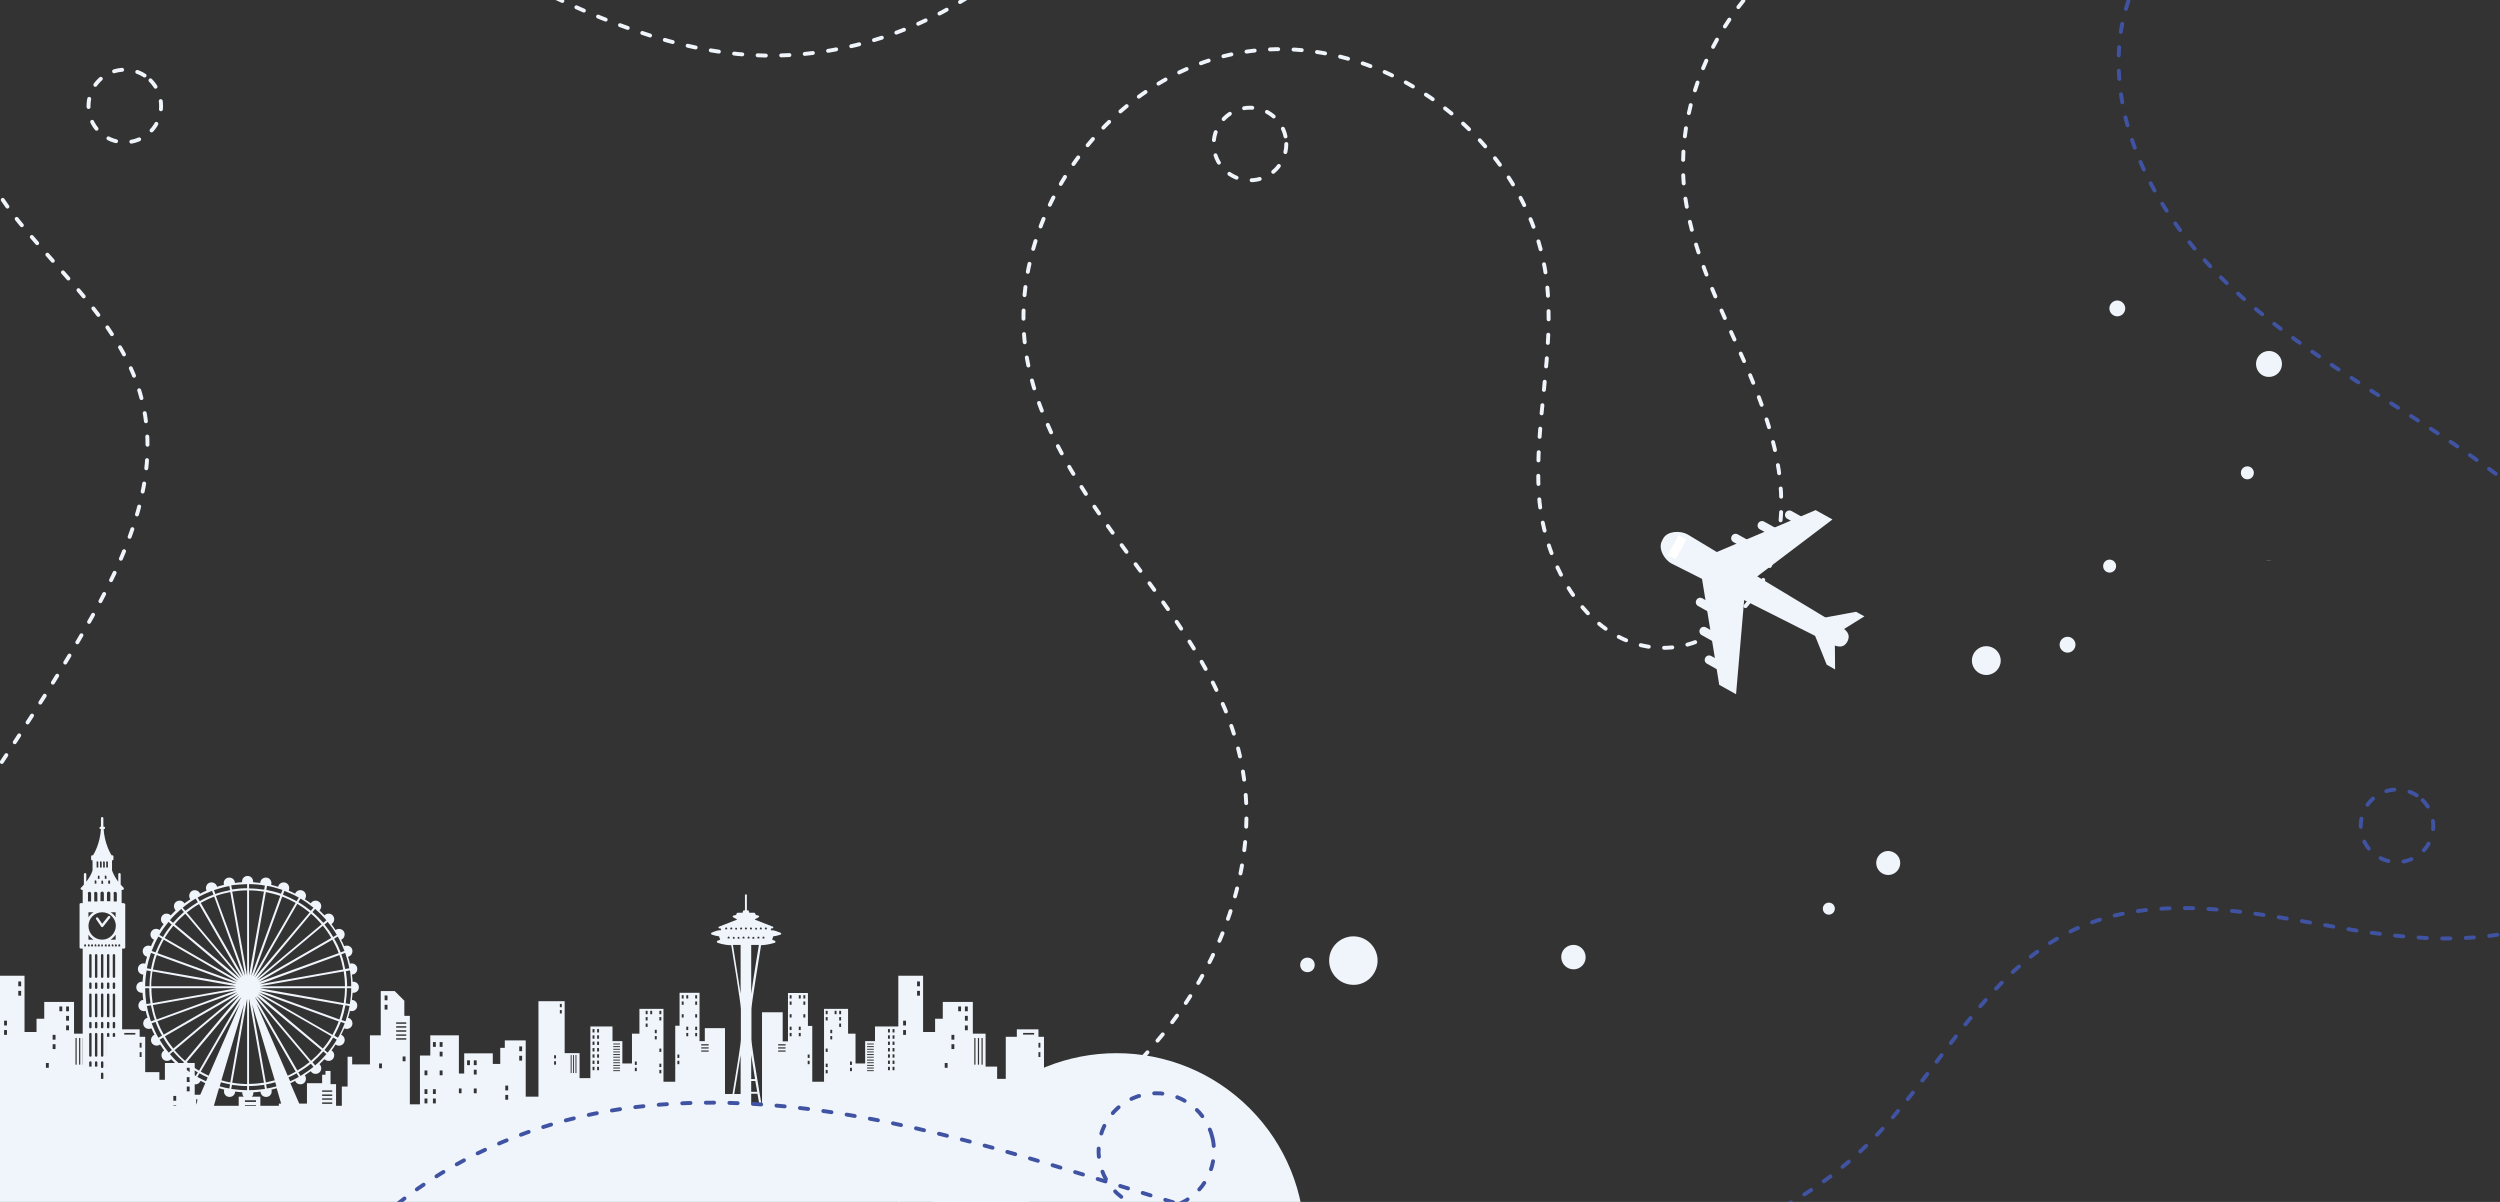 <?xml version="1.0" encoding="UTF-8"?> <svg xmlns="http://www.w3.org/2000/svg" xmlns:xlink="http://www.w3.org/1999/xlink" version="1.1" x="0px" y="0px" viewBox="0 0 1040 500" style="enable-background:new 0 0 1040 500;" xml:space="preserve"><rect x="0" y="0" width="1040" height="500" fill="#333333" stroke="none"/> <style type="text/css"> .st0{clip-path:url(#SVGID_2_);} .st1{fill:none;stroke:#F0F5FB;stroke-width:1.631;stroke-linecap:round;stroke-miterlimit:10;stroke-dasharray:3.412,6.397;} .st2{fill:#F0F5FB;} .st3{fill:#FFFFFF;} .st4{fill:none;stroke:#4053A2;stroke-width:1.631;stroke-linecap:round;stroke-miterlimit:10;stroke-dasharray:3.412,6.397;} </style> <g id="BACKGROUND"> </g> <g id="OBJECTS_2"> <g> <defs> <rect id="SVGID_1_" width="1040" height="500"></rect> </defs> <clipPath id="SVGID_2_"> <use xlink:href="#SVGID_1_" style="overflow:visible;"></use> </clipPath> <g class="st0"> <path class="st1" d="M781.8-36.5c-51.1,12.3-88.2,66.9-80.7,118.9c3.5,24.3,15.2,46.6,25,69.1c9.8,22.6,18,47.1,13.8,71.4 c-4.2,24.2-24.4,47.2-49,46.6c-29.8-0.8-48.7-33.9-50.7-63.6s6.7-59.6,3.2-89.1c-6.9-58.5-68.2-104.6-126.3-95.1 c-58.1,9.5-101.4,72.8-89.3,130.4c13,61.7,76.3,103.4,88.6,165.2c7.1,35.3-4.2,72.6-24.7,102.3c-20.5,29.6-49.5,52.4-80.1,71.4 C306,556.5,175.7,581.2,53.5,558.8C8.3,550.5-41,531.4-58.6,488.9c-15.4-37.2,0.4-76.8,19.5-109.2C-17,342,9,306.4,31.3,268.7 C49.8,237.4,68,201.5,59,166.2C51.6,137,27.2,115.8,8,92.4C-45.4,27.3,0.5-56.5,82.9-55.1c39.9,0.7,77.2,18.5,112.8,36.6 c35.5,18.1,71.9,37.2,111.6,41C365.6,28.1,425.7-3.7,454-55"></path> <g> <g> <g> <path class="st2" d="M938.5,151.4c0-3,2.4-5.4,5.4-5.4c3,0,5.4,2.4,5.4,5.4c0,3-2.4,5.4-5.4,5.4 C940.9,156.9,938.5,154.4,938.5,151.4z"></path> <path class="st2" d="M934.9,199.4c-1.5,0-2.7-1.2-2.7-2.7s1.2-2.7,2.7-2.7c1.5,0,2.7,1.2,2.7,2.7S936.4,199.4,934.9,199.4z"></path> <path class="st2" d="M860.1,271.5c-1.8,0-3.3-1.5-3.3-3.3c0-1.8,1.5-3.3,3.3-3.3s3.3,1.5,3.3,3.3 C863.4,270,861.9,271.5,860.1,271.5z"></path> <path class="st2" d="M877.6,238.2c-1.5,0-2.7-1.2-2.7-2.7c0-1.5,1.2-2.7,2.7-2.7c1.5,0,2.7,1.2,2.7,2.7 C880.3,237,879.1,238.2,877.6,238.2z"></path> <path class="st2" d="M826.3,280.8c-3.3,0-6-2.7-6-6c0-3.3,2.7-6,6-6c3.3,0,6,2.7,6,6C832.3,278.1,829.6,280.8,826.3,280.8z"></path> <path class="st2" d="M790.5,359c0,2.7-2.2,5-5,5c-2.7,0-5-2.2-5-5c0-2.7,2.2-5,5-5C788.3,354.1,790.5,356.3,790.5,359z"></path> <path class="st2" d="M760.8,380.5c-1.4,0-2.5-1.1-2.5-2.5c0-1.4,1.1-2.5,2.5-2.5s2.5,1.1,2.5,2.5 C763.3,379.4,762.1,380.5,760.8,380.5z"></path> <path class="st2" d="M653.9,403.2c-2.8-0.4-4.7-2.9-4.4-5.7s2.9-4.7,5.7-4.4c2.8,0.4,4.7,2.9,4.4,5.7S656.7,403.6,653.9,403.2 z"></path> <path class="st2" d="M561.7,409.6c-5.5-0.7-9.4-5.8-8.7-11.3c0.7-5.5,5.8-9.4,11.3-8.7c5.5,0.7,9.4,5.8,8.7,11.3 C572.2,406.5,567.2,410.4,561.7,409.6z"></path> <path class="st2" d="M543.5,404.4c-1.7-0.2-2.8-1.7-2.6-3.4c0.2-1.7,1.7-2.8,3.4-2.6c1.7,0.2,2.8,1.7,2.6,3.4 C546.7,403.5,545.2,404.6,543.5,404.4z"></path> <path class="st2" d="M942.3,232.9c1,0.1,1.9,0.2,2.9,0.4C944.2,233.2,943.2,233.1,942.3,232.9z"></path> <path class="st2" d="M877.5,128.3c0,1.8,1.5,3.3,3.3,3.3c1.8,0,3.3-1.5,3.3-3.3c0-1.8-1.5-3.3-3.3-3.3 C879,125,877.5,126.5,877.5,128.3z"></path> </g> <g> <g> <path class="st2" d="M719.6,277.2c0.9,0.5,1.2,1.6,0.7,2.5l0,0c-0.5,0.9-1.6,1.2-2.5,0.7l-7.7-4.3c-0.9-0.5-1.2-1.6-0.7-2.5 l0,0c0.5-0.9,1.6-1.2,2.5-0.7L719.6,277.2z"></path> <path class="st2" d="M717.4,265.3c0.9,0.5,1.2,1.6,0.7,2.5l0,0c-0.5,0.9-1.6,1.2-2.5,0.7l-7.7-4.3c-0.9-0.5-1.2-1.6-0.7-2.5 l0,0c0.5-0.9,1.6-1.2,2.5-0.7L717.4,265.3z"></path> <path class="st2" d="M715.9,253.2c0.9,0.5,1.2,1.6,0.7,2.5l0,0c-0.5,0.9-1.6,1.2-2.5,0.7l-7.7-4.3c-0.9-0.5-1.2-1.6-0.7-2.5 l0,0c0.5-0.9,1.6-1.2,2.5-0.7L715.9,253.2z"></path> <path class="st2" d="M751.2,220.1c0.9,0.5,2,0.2,2.5-0.7l0,0c0.5-0.9,0.2-2-0.7-2.5l-7.7-4.3c-0.9-0.5-2-0.2-2.5,0.7l0,0 c-0.5,0.9-0.2,2,0.7,2.5L751.2,220.1z"></path> <path class="st2" d="M739.9,224.5c0.9,0.5,2,0.2,2.5-0.7l0,0c0.5-0.9,0.2-2-0.7-2.5l-7.8-4.3c-0.9-0.5-2-0.2-2.5,0.7l0,0 c-0.5,0.9-0.2,2,0.7,2.5L739.9,224.5z"></path> <path class="st2" d="M728.8,229.8c0.9,0.5,2,0.2,2.5-0.7l0,0c0.5-0.9,0.2-2-0.7-2.5l-7.7-4.3c-0.9-0.5-2-0.2-2.5,0.7l0,0 c-0.5,0.9-0.2,2,0.7,2.5L728.8,229.8z"></path> <polygon class="st2" points="762.3,216.1 729.8,240.7 711.7,230.7 755.3,212.2 "></polygon> <polygon class="st2" points="722.2,288.8 725.7,248.1 707.6,238.1 715.2,284.9 "></polygon> <path class="st2" d="M764.9,260.2c3.1,1.7,5.2,3.6,3.6,6.7l0,0c-1.7,3.1-4.5,2.2-7.5,0.6l-65.7-33.1 c-3.1-1.7-5.6-6.3-3.9-9.4l0.5-1c1.7-3.1,7-3.4,10.1-1.7L764.9,260.2z"></path> <polygon class="st2" points="763.4,278.5 763.3,267.3 754.2,262.3 759.9,276.5 "></polygon> <polygon class="st2" points="775.6,256.4 766.1,262.3 757,257.3 772.1,254.5 "></polygon> </g> <rect x="692.7" y="225.8" transform="matrix(0.483 -0.876 0.876 0.483 161.406 728.625)" class="st3" width="9.4" height="3.7"></rect> </g> </g> <ellipse transform="matrix(0.707 -0.707 0.707 0.707 -229.084 479.787)" class="st2" cx="464.6" cy="516.4" rx="78.3" ry="78.3"></ellipse> </g> <g> <path class="st2" d="M57.6,418.7c0.2,1.3,1.4,2.1,2.7,1.9c0.1,0,0.2-0.1,0.3-0.1c0.2,1,0.5,2,0.8,2.9c-0.1,0-0.2,0-0.3,0.1 c-1.2,0.4-1.8,1.8-1.4,3s1.8,1.8,3,1.4c0.1,0,0.2-0.1,0.3-0.1c0.4,0.9,0.8,1.8,1.3,2.7c-0.1,0-0.2,0.1-0.3,0.1 c-1.1,0.6-1.5,2.1-0.9,3.2c0.6,1.1,2.1,1.5,3.2,0.9c0.1-0.1,0.2-0.1,0.3-0.2c0.6,0.8,1.1,1.7,1.7,2.5c-0.1,0.1-0.2,0.1-0.3,0.2 c-1,0.8-1.1,2.3-0.3,3.3c0.8,1,2.3,1.1,3.3,0.3c0.1-0.1,0.2-0.2,0.2-0.2c0.7,0.7,1.4,1.4,2.1,2.1c-0.1,0.1-0.2,0.2-0.2,0.2 c-0.8,1-0.7,2.5,0.3,3.3c1,0.8,2.5,0.7,3.3-0.3c0.1-0.1,0.1-0.2,0.2-0.3c0.8,0.6,1.6,1.2,2.5,1.7c-0.1,0.1-0.1,0.2-0.2,0.3 c-0.6,1.1-0.3,2.5,0.9,3.2c1.1,0.6,2.5,0.3,3.2-0.9c0.1-0.1,0.1-0.2,0.1-0.3c0.7,0.3,1.3,0.7,2,1l-4.2,9.7c-0.1,0.1,0,0.3,0,0.4 c0.1,0.1,0.2,0.2,0.4,0.2h6.8c0.2,0,0.4-0.1,0.4-0.3l2.3-7.9c0.7,0.2,1.5,0.4,2.2,0.6c0,0.1-0.1,0.2-0.1,0.3 c-0.2,1.3,0.6,2.5,1.9,2.7c1.3,0.2,2.5-0.6,2.7-1.9c0-0.1,0-0.2,0-0.3c1,0.1,2,0.2,3,0.3c0,0.1,0,0.2,0,0.3c0,1.3,1,2.3,2.3,2.3 c1.3,0,2.3-1,2.3-2.3c0-0.1,0-0.2,0-0.3c1-0.1,2-0.1,3-0.3c0,0.1,0,0.2,0,0.3c0.2,1.3,1.4,2.1,2.7,1.9c1.3-0.2,2.1-1.4,1.9-2.7 c0-0.1-0.1-0.2-0.1-0.3c0.7-0.2,1.5-0.4,2.2-0.6l2.3,7.9c0.1,0.2,0.2,0.3,0.4,0.3h6.8c0.1,0,0.3-0.1,0.4-0.2 c0.1-0.1,0.1-0.3,0-0.4l-4.2-9.7c0.7-0.3,1.3-0.6,2-1c0,0.1,0.1,0.2,0.1,0.3c0.6,1.1,2.1,1.5,3.2,0.9c1.1-0.6,1.5-2.1,0.9-3.2 c-0.1-0.1-0.1-0.2-0.2-0.3c0.8-0.6,1.7-1.1,2.5-1.7c0.1,0.1,0.1,0.2,0.2,0.3c0.8,1,2.3,1.1,3.3,0.3c1-0.8,1.1-2.3,0.3-3.3 c-0.1-0.1-0.2-0.2-0.2-0.2c0.7-0.7,1.4-1.4,2.1-2.1c0.1,0.1,0.2,0.2,0.2,0.2c1,0.8,2.5,0.7,3.3-0.3c0.8-1,0.7-2.5-0.3-3.3 c-0.1-0.1-0.2-0.1-0.3-0.2c0.6-0.8,1.2-1.6,1.7-2.5c0.1,0.1,0.2,0.1,0.3,0.2c1.1,0.6,2.5,0.3,3.2-0.9c0.6-1.1,0.3-2.5-0.9-3.2 c-0.1-0.1-0.2-0.1-0.3-0.1c0.5-0.9,0.9-1.8,1.3-2.7c0.1,0.1,0.2,0.1,0.3,0.1c1.2,0.4,2.6-0.2,3-1.4c0.4-1.2-0.2-2.6-1.4-3 c-0.1,0-0.2-0.1-0.3-0.1c0.3-1,0.6-1.9,0.8-2.9c0.1,0,0.2,0.1,0.3,0.1c1.3,0.2,2.5-0.6,2.7-1.9c0.2-1.3-0.6-2.5-1.9-2.7 c-0.1,0-0.2,0-0.3,0c0.1-1,0.2-2,0.3-3c0.1,0,0.2,0,0.3,0c1.3,0,2.3-1,2.3-2.3c0-1.3-1-2.3-2.3-2.3c-0.1,0-0.2,0-0.3,0 c-0.1-1-0.1-2-0.3-3c0.1,0,0.2,0,0.3,0c1.3-0.2,2.1-1.4,1.9-2.7c-0.2-1.3-1.4-2.1-2.7-1.9c-0.1,0-0.2,0.1-0.3,0.1 c-0.2-1-0.5-2-0.8-2.9c0.1,0,0.2,0,0.3-0.1c1.2-0.4,1.8-1.8,1.4-3c-0.4-1.2-1.8-1.8-3-1.4c-0.1,0-0.2,0.1-0.3,0.1 c-0.4-0.9-0.8-1.8-1.3-2.7c0.1,0,0.2-0.1,0.3-0.1c1.1-0.6,1.5-2.1,0.9-3.2s-2.1-1.5-3.2-0.9c-0.1,0.1-0.2,0.1-0.3,0.2 c-0.6-0.8-1.1-1.7-1.7-2.5c0.1-0.1,0.2-0.1,0.3-0.2c1-0.8,1.1-2.3,0.3-3.3c-0.8-1-2.3-1.1-3.3-0.3c-0.1,0.1-0.2,0.2-0.2,0.2 c-0.7-0.7-1.4-1.4-2.1-2.1c0.1-0.1,0.2-0.2,0.2-0.2c0.8-1,0.7-2.5-0.3-3.3c-1-0.8-2.5-0.7-3.3,0.3c-0.1,0.1-0.1,0.2-0.2,0.3 c-0.8-0.6-1.6-1.2-2.5-1.7c0.1-0.1,0.1-0.2,0.2-0.3c0.6-1.1,0.3-2.5-0.9-3.2c-1.1-0.6-2.5-0.3-3.2,0.9c-0.1,0.1-0.1,0.2-0.1,0.3 c-0.9-0.5-1.8-0.9-2.7-1.3c0.1-0.1,0.1-0.2,0.1-0.3c0.4-1.2-0.2-2.6-1.4-3c-1.2-0.4-2.6,0.2-3,1.4c0,0.1-0.1,0.2-0.1,0.3 c-1-0.3-1.9-0.6-2.9-0.8c0-0.1,0.1-0.2,0.1-0.3c0.2-1.3-0.6-2.5-1.9-2.7c-1.3-0.2-2.5,0.6-2.7,1.9c0,0.1,0,0.2,0,0.3 c-1-0.1-2-0.2-3-0.3c0-0.1,0-0.2,0-0.3c0-1.3-1-2.3-2.3-2.3c-1.3,0-2.3,1-2.3,2.3c0,0.1,0,0.2,0,0.3c-1,0.1-2,0.1-3,0.3 c0-0.1,0-0.2,0-0.3c-0.2-1.3-1.4-2.1-2.7-1.9c-1.3,0.2-2.1,1.4-1.9,2.7c0,0.1,0.1,0.2,0.1,0.3c-1,0.2-2,0.5-2.9,0.8 c0-0.1,0-0.2-0.1-0.3c-0.4-1.2-1.8-1.8-3-1.4c-1.2,0.4-1.8,1.8-1.4,3c0,0.1,0.1,0.2,0.1,0.3c-0.9,0.4-1.8,0.8-2.7,1.3 c0-0.1-0.1-0.2-0.1-0.3c-0.6-1.1-2.1-1.5-3.2-0.9c-1.1,0.6-1.5,2.1-0.9,3.2c0.1,0.1,0.1,0.2,0.2,0.3c-0.8,0.6-1.7,1.1-2.5,1.7 c-0.1-0.1-0.1-0.2-0.2-0.3c-0.8-1-2.3-1.1-3.3-0.3c-1,0.8-1.1,2.3-0.3,3.3c0.1,0.1,0.2,0.2,0.2,0.2c-0.7,0.7-1.4,1.4-2.1,2.1 c-0.1-0.1-0.2-0.2-0.2-0.2c-1-0.8-2.5-0.7-3.3,0.3c-0.8,1-0.7,2.5,0.3,3.3c0.1,0.1,0.2,0.1,0.3,0.2c-0.6,0.8-1.2,1.6-1.7,2.5 c-0.1-0.1-0.2-0.1-0.3-0.2c-1.1-0.6-2.5-0.3-3.2,0.9c-0.6,1.1-0.3,2.5,0.9,3.2c0.1,0.1,0.2,0.1,0.3,0.1 c-0.5,0.9-0.9,1.8-1.3,2.7c-0.1-0.1-0.2-0.1-0.3-0.1c-1.2-0.4-2.6,0.2-3,1.4s0.2,2.6,1.4,3c0.1,0,0.2,0.1,0.3,0.1 c-0.3,1-0.6,1.9-0.8,2.9c-0.1,0-0.2-0.1-0.3-0.1c-1.3-0.2-2.5,0.6-2.7,1.9c-0.2,1.3,0.6,2.5,1.9,2.7c0.1,0,0.2,0,0.3,0 c-0.1,1-0.2,2-0.3,3c-0.1,0-0.2,0-0.3,0c-1.3,0-2.3,1-2.3,2.3c0,1.3,1,2.3,2.3,2.3c0.1,0,0.2,0,0.3,0c0.1,1,0.1,2,0.3,3 c-0.1,0-0.2,0-0.3,0C58.2,416.2,57.4,417.5,57.6,418.7z M76,443.8l1.1-1.3c1.6,1.3,3.4,2.6,5.2,3.6l-0.9,1.5 C79.5,446.4,77.7,445.2,76,443.8z M77.7,441.8l22.8-27.1l-17.7,30.7C80.9,444.3,79.3,443.1,77.7,441.8z M96.2,453l0.3-1.7 c2.1,0.3,4.2,0.5,6.3,0.5v1.7C100.6,453.5,98.3,453.3,96.2,453z M103.6,453.5v-1.7c2.1,0,4.2-0.2,6.3-0.5l0.3,1.7 C108.1,453.3,105.9,453.5,103.6,453.5z M125,447.6l-0.9-1.5c1.8-1.1,3.6-2.3,5.2-3.6l1.1,1.3C128.7,445.2,126.9,446.4,125,447.6 z M123.7,445.3L106,414.7l22.8,27.1C127.2,443.1,125.5,444.3,123.7,445.3z M60.4,411.1h1.7c0,2.1,0.2,4.2,0.5,6.3l-1.7,0.3 C60.6,415.6,60.4,413.4,60.4,411.1z M63.6,403.3c0.4-2,0.9-4,1.6-6l33.3,12.1L63.6,403.3z M98.4,410.3H62.9 c0-2.1,0.2-4.2,0.5-6.2L98.4,410.3z M65.5,396.5c0.7-1.9,1.6-3.8,2.6-5.6l30.7,17.7L65.5,396.5z M89.8,372.7 c1.9-0.7,3.9-1.2,6-1.6L102,406L89.8,372.7z M101.2,406.3l-17.7-30.7c1.8-1,3.7-1.9,5.6-2.6L101.2,406.3z M96.6,370.9 c2-0.3,4.1-0.5,6.2-0.5v35.5L96.6,370.9z M103.6,370.4c2.1,0,4.2,0.2,6.2,0.5l-6.2,34.9V370.4z M110.6,371.1c2,0.4,4,0.9,6,1.6 L104.5,406L110.6,371.1z M117.4,373c1.9,0.7,3.8,1.6,5.6,2.6l-17.7,30.7L117.4,373z M141.2,397.3c0.7,1.9,1.2,3.9,1.6,6 l-34.9,6.2L141.2,397.3z M107.6,408.6l30.7-17.7c1,1.8,1.9,3.7,2.6,5.6L107.6,408.6z M143,404.1c0.3,2,0.5,4.1,0.5,6.2H108 L143,404.1z M143.5,411.1c0,2.1-0.2,4.2-0.5,6.2l-34.9-6.2H143.5z M142.8,418.1c-0.4,2-0.9,4-1.6,6l-33.3-12.1L142.8,418.1z M140.9,424.9c-0.7,1.9-1.6,3.8-2.6,5.6l-30.7-17.7L140.9,424.9z M65.2,424.1c-0.7-1.9-1.2-3.9-1.6-6l34.9-6.2L65.2,424.1z M98.8,412.7l-30.7,17.7c-1-1.8-1.9-3.7-2.6-5.6L98.8,412.7z M63.5,417.3c-0.3-2-0.5-4.1-0.5-6.2h35.5L63.5,417.3z M60.4,410.3 c0-2.2,0.2-4.5,0.6-6.6l1.7,0.3c-0.3,2.1-0.5,4.2-0.5,6.3H60.4z M61.1,402.8c0.4-2.2,1-4.3,1.7-6.4l1.6,0.6 c-0.7,2-1.2,4-1.6,6.1L61.1,402.8z M63.1,395.6c0.8-2.1,1.7-4.1,2.8-6l1.5,0.9c-1,1.8-1.9,3.7-2.7,5.7L63.1,395.6z M66.3,388.9 c1.1-1.9,2.4-3.7,3.8-5.4l1.3,1.1c-1.3,1.6-2.6,3.4-3.6,5.2L66.3,388.9z M72.1,385.1l27.1,22.8l-30.7-17.7 C69.6,388.4,70.8,386.7,72.1,385.1z M72.7,384.5c1.3-1.6,2.8-3,4.4-4.4l22.8,27.1L72.7,384.5z M77.7,379.6 c1.6-1.3,3.3-2.5,5.1-3.5l17.7,30.7L77.7,379.6z M77.1,378.9l-1.1-1.3c1.7-1.4,3.5-2.7,5.4-3.8l0.9,1.5 C80.5,376.4,78.8,377.6,77.1,378.9z M82.2,373.4c1.9-1.1,3.9-2,6-2.8l0.6,1.6c-2,0.7-3.9,1.6-5.7,2.7L82.2,373.4z M89,370.3 c2.1-0.7,4.2-1.3,6.4-1.7l0.3,1.7c-2.1,0.4-4.1,0.9-6.1,1.6L89,370.3z M102.8,367.8v1.7c-2.1,0-4.2,0.2-6.3,0.5l-0.3-1.7 C98.3,368,100.6,367.9,102.8,367.8z M103.6,367.8c2.2,0,4.5,0.2,6.6,0.6l-0.3,1.7c-2.1-0.3-4.2-0.5-6.3-0.5V367.8z M111.1,368.5 c2.2,0.4,4.3,1,6.4,1.7l-0.6,1.6c-2-0.7-4-1.2-6.1-1.6L111.1,368.5z M118.3,370.6c2.1,0.8,4.1,1.7,6,2.8l-0.9,1.5 c-1.8-1-3.7-1.9-5.7-2.7L118.3,370.6z M130.4,377.6l-1.1,1.3c-1.6-1.3-3.4-2.6-5.2-3.6l0.9-1.5 C126.9,374.9,128.7,376.2,130.4,377.6z M128.8,379.6L106,406.7l17.7-30.7C125.5,377.1,127.2,378.3,128.8,379.6z M129.4,380.1 c1.6,1.3,3,2.8,4.4,4.4l-27.1,22.8L129.4,380.1z M134.3,385.1c1.3,1.6,2.5,3.3,3.5,5.1l-30.7,17.7L134.3,385.1z M135,384.6 l1.3-1.1c1.4,1.7,2.7,3.5,3.8,5.4l-1.5,0.9C137.5,387.9,136.3,386.2,135,384.6z M140.5,389.6c1.1,1.9,2,3.9,2.8,6l-1.6,0.6 c-0.7-2-1.6-3.9-2.7-5.7L140.5,389.6z M143.6,396.4c0.7,2.1,1.3,4.2,1.7,6.4l-1.7,0.3c-0.4-2.1-0.9-4.1-1.6-6.1L143.6,396.4z M146.1,410.3h-1.7c0-2.1-0.2-4.2-0.5-6.3l1.7-0.3C145.9,405.8,146.1,408,146.1,410.3z M146.1,411.1c0,2.2-0.2,4.5-0.6,6.6 l-1.7-0.3c0.3-2.1,0.5-4.2,0.5-6.3H146.1z M145.4,418.5c-0.4,2.2-1,4.3-1.7,6.4l-1.6-0.6c0.7-2,1.2-4,1.6-6.1L145.4,418.5z M143.4,425.7c-0.8,2.1-1.7,4.1-2.8,6l-1.5-0.9c1-1.8,1.9-3.7,2.7-5.7L143.4,425.7z M140.1,432.5c-1.1,1.9-2.4,3.7-3.8,5.4 l-1.3-1.1c1.3-1.6,2.6-3.4,3.6-5.2L140.1,432.5z M134.3,436.2l-27.1-22.8l30.7,17.7C136.8,433,135.6,434.7,134.3,436.2z M133.8,436.9c-1.3,1.6-2.8,3-4.4,4.4l-22.8-27.1L133.8,436.9z M123,445.8c-1.1,0.6-2.2,1.2-3.3,1.7l-13.1-30.1L123,445.8z M114.3,449.4c-1.2,0.3-2.4,0.6-3.7,0.9l-5.7-32.5L114.3,449.4z M109.8,450.4c-2,0.3-4.1,0.5-6.2,0.5v-35.5L109.8,450.4z M96.6,450.4l6.2-34.9V451C100.7,450.9,98.7,450.8,96.6,450.4z M95.8,450.3c-1.2-0.2-2.5-0.5-3.7-0.9l9.4-31.6L95.8,450.3z M86.8,447.5c-1.1-0.5-2.2-1.1-3.3-1.7l16.4-28.4L86.8,447.5z M77,441.3c-1.6-1.3-3-2.8-4.4-4.4l27.1-22.8L77,441.3z M72.1,436.2c-1.3-1.6-2.5-3.3-3.5-5.1l30.7-17.7L72.1,436.2z M71.5,436.8l-1.3,1.1c-1.4-1.7-2.7-3.5-3.8-5.4l1.5-0.9 C68.9,433.4,70.1,435.2,71.5,436.8z M65.9,431.7c-1.1-1.9-2-3.9-2.8-6l1.6-0.6c0.7,2,1.6,3.9,2.7,5.7L65.9,431.7z M62.8,424.9 c-0.7-2.1-1.3-4.2-1.7-6.4l1.7-0.3c0.4,2.1,0.9,4.1,1.6,6.1L62.8,424.9z M75.4,378.1l1.1,1.3c-1.6,1.4-3.1,2.9-4.5,4.5l-1.3-1.1 C72.1,381.1,73.7,379.6,75.4,378.1z M135.8,382.8l-1.3,1.1c-1.4-1.6-2.9-3.1-4.5-4.5l1.1-1.3 C132.8,379.6,134.3,381.1,135.8,382.8z M131.1,443.2l-1.1-1.3c1.6-1.4,3.1-2.9,4.5-4.5l1.3,1.1 C134.3,440.2,132.8,441.8,131.1,443.2z M120.7,449.8l-0.7-1.6c1.2-0.5,2.3-1.1,3.4-1.7l0.9,1.5 C123.1,448.7,121.9,449.3,120.7,449.8z M115,451.9c-1.3,0.4-2.6,0.7-4,0.9l-0.3-1.7c1.3-0.2,2.5-0.5,3.8-0.9L115,451.9z M91.4,451.9l0.5-1.7c1.2,0.4,2.5,0.6,3.8,0.9l-0.3,1.7C94,452.6,92.7,452.3,91.4,451.9z M85.7,449.8c-1.2-0.5-2.4-1.2-3.6-1.8 l0.9-1.5c1.1,0.6,2.2,1.2,3.4,1.7L85.7,449.8z M70.7,438.5l1.3-1.1c1.4,1.6,2.9,3.1,4.5,4.5l-1.1,1.3 C73.7,441.8,72.1,440.2,70.7,438.5z"></path> <g> <path class="st2" d="M45,381.2l-2.5,3.1l-1.7-2.5c-0.2-0.2-0.5-0.3-0.7-0.1c-0.2,0.2-0.3,0.5-0.1,0.7l2.1,3.1 c0.1,0.1,0.2,0.2,0.4,0.2c0,0,0,0,0,0c0.2,0,0.3-0.1,0.4-0.2l2.9-3.7c0.2-0.2,0.1-0.5-0.1-0.7C45.5,381,45.2,381,45,381.2z"></path> <path class="st2" d="M51.4,375.7h-0.8v-5.5H51c0.2,0,0.4-0.1,0.5-0.3c0.1-0.2,0-0.4-0.1-0.6c0,0-0.5-0.5-1.2-1.3 c0,0,0-0.1,0-0.1v-4.2c0-0.3-0.2-0.5-0.5-0.5c-0.3,0-0.5,0.2-0.5,0.5v3.1c-1-1.3-2-3-2.6-4.7v-4.2h0.1c0.3,0,0.5-0.2,0.5-0.5 v-1.1c0-0.3-0.2-0.5-0.5-0.5h-0.3c-0.6-1-2.9-5-3.3-10.9h0.1c0.3,0,0.5-0.2,0.5-0.5c0-0.3-0.2-0.5-0.5-0.5H43v-3.5 c0-0.3-0.2-0.5-0.5-0.5c-0.3,0-0.5,0.2-0.5,0.5v3.5h-0.1c-0.3,0-0.5,0.2-0.5,0.5c0,0.3,0.2,0.5,0.5,0.5h0.1 c-0.4,5.9-2.7,10-3.3,10.9h-0.3c-0.3,0-0.5,0.2-0.5,0.5v1.1c0,0.3,0.2,0.5,0.5,0.5h0.1v4.2c-0.5,1.7-1.6,3.4-2.6,4.7v-3.1 c0-0.3-0.2-0.5-0.5-0.5c-0.3,0-0.5,0.2-0.5,0.5v4.2c0,0,0,0.1,0,0.1c-0.7,0.8-1.2,1.3-1.2,1.3c-0.2,0.1-0.2,0.4-0.1,0.6 c0.1,0.2,0.3,0.3,0.5,0.3h0.3v5.5h-0.8c-0.3,0-0.5,0.2-0.5,0.5v17.9c0,0.3,0.2,0.5,0.5,0.5h0.8v60.2c0,0.3,0.2,0.5,0.5,0.5 h15.4c0.3,0,0.5-0.2,0.5-0.5v-60.2h0.8c0.3,0,0.5-0.2,0.5-0.5v-17.9C52,376,51.7,375.7,51.4,375.7z M35.8,393.7H35v-0.5 c0-0.2,0.2-0.4,0.4-0.4s0.4,0.2,0.4,0.4V393.7z M47.2,371.7c0-0.4,0.3-0.7,0.7-0.7c0.4,0,0.7,0.3,0.7,0.7v3.3h-1.3V371.7z M48.1,379.5v2.1c-0.5-0.9-1.3-1.6-2.1-2.1H48.1z M42.5,390.9c-3.1,0-5.7-2.5-5.7-5.7c0-3.1,2.5-5.7,5.7-5.7 c3.1,0,5.7,2.5,5.7,5.7C48.1,388.3,45.6,390.9,42.5,390.9z M42.8,393.2v0.5h-0.7v-0.5c0-0.2,0.2-0.4,0.4-0.4 C42.7,392.9,42.8,393,42.8,393.2z M41.8,374.9v-3.3c0-0.4,0.3-0.7,0.7-0.7c0.4,0,0.7,0.3,0.7,0.7v3.3H41.8z M45.8,374.9h-1.3 v-3.3c0-0.4,0.3-0.7,0.7-0.7c0.4,0,0.7,0.3,0.7,0.7V374.9z M45,366.6c0-0.2,0.2-0.4,0.4-0.4c0.2,0,0.4,0.2,0.4,0.4v1H45V366.6z M44.1,358.7c0-0.2,0.2-0.4,0.4-0.4s0.4,0.2,0.4,0.4v2.2h-0.7V358.7z M43.5,364.6c0-0.2,0.2-0.4,0.4-0.4s0.4,0.2,0.4,0.4v1 h-0.7V364.6z M42.8,358.7c0-0.2,0.2-0.4,0.4-0.4c0.2,0,0.4,0.2,0.4,0.4v2.2h-0.7V358.7z M42.5,366.3c0.2,0,0.4,0.2,0.4,0.4v1 h-0.7v-1C42.1,366.4,42.3,366.3,42.5,366.3z M41.5,358.7c0-0.2,0.2-0.4,0.4-0.4s0.4,0.2,0.4,0.4v2.2h-0.7V358.7z M41.4,364.6v1 h-0.7v-1c0-0.2,0.2-0.4,0.4-0.4C41.3,364.3,41.4,364.4,41.4,364.6z M40.1,358.7c0-0.2,0.2-0.4,0.4-0.4c0.2,0,0.4,0.2,0.4,0.4 v2.2h-0.7V358.7z M39.3,366.6c0-0.2,0.2-0.4,0.4-0.4c0.2,0,0.4,0.2,0.4,0.4v1h-0.7V366.6z M39.1,371.7c0-0.4,0.3-0.7,0.7-0.7 c0.4,0,0.7,0.3,0.7,0.7v3.3h-1.3V371.7z M38.9,379.5c-0.9,0.5-1.6,1.3-2.1,2.1v-2.1H38.9z M36.5,371.7c0-0.4,0.3-0.7,0.7-0.7 c0.4,0,0.7,0.3,0.7,0.7v3.3h-1.3V371.7z M36.5,393.2c0-0.2,0.2-0.4,0.4-0.4s0.4,0.2,0.4,0.4v0.5h-0.7V393.2z M38.1,451.5 c0,0.3-0.2,0.5-0.5,0.5c-0.3,0-0.5-0.2-0.5-0.5v-4.8c0-0.3,0.2-0.5,0.5-0.5c0.3,0,0.5,0.2,0.5,0.5V451.5z M38.1,443.8 c0,0.3-0.2,0.5-0.5,0.5c-0.3,0-0.5-0.2-0.5-0.5V442c0-0.3,0.2-0.5,0.5-0.5c0.3,0,0.5,0.2,0.5,0.5V443.8z M38.1,439.1 c0,0.3-0.2,0.5-0.5,0.5c-0.3,0-0.5-0.2-0.5-0.5v-8.9c0-0.3,0.2-0.5,0.5-0.5c0.3,0,0.5,0.2,0.5,0.5V439.1z M38.1,427.3 c0,0.3-0.2,0.5-0.5,0.5c-0.3,0-0.5-0.2-0.5-0.5v-1.7c0-0.3,0.2-0.5,0.5-0.5c0.3,0,0.5,0.2,0.5,0.5V427.3z M38.1,422.7 c0,0.3-0.2,0.5-0.5,0.5c-0.3,0-0.5-0.2-0.5-0.5v-8.9c0-0.3,0.2-0.5,0.5-0.5c0.3,0,0.5,0.2,0.5,0.5V422.7z M38.1,410.9 c0,0.3-0.2,0.5-0.5,0.5c-0.3,0-0.5-0.2-0.5-0.5v-1.7c0-0.3,0.2-0.5,0.5-0.5c0.3,0,0.5,0.2,0.5,0.5V410.9z M38.1,406.3 c0,0.3-0.2,0.5-0.5,0.5c-0.3,0-0.5-0.2-0.5-0.5v-8.9c0-0.3,0.2-0.5,0.5-0.5c0.3,0,0.5,0.2,0.5,0.5V406.3z M38.6,393.7h-0.7 v-0.5c0-0.2,0.2-0.4,0.4-0.4s0.4,0.2,0.4,0.4V393.7z M36.8,390.9v-2.1c0.5,0.9,1.3,1.6,2.1,2.1H36.8z M39.3,393.2 c0-0.2,0.2-0.4,0.4-0.4c0.2,0,0.4,0.2,0.4,0.4v0.5h-0.7V393.2z M40.5,451.5c0,0.3-0.2,0.5-0.5,0.5c-0.3,0-0.5-0.2-0.5-0.5v-4.8 c0-0.3,0.2-0.5,0.5-0.5c0.3,0,0.5,0.2,0.5,0.5V451.5z M40.5,443.8c0,0.3-0.2,0.5-0.5,0.5c-0.3,0-0.5-0.2-0.5-0.5V442 c0-0.3,0.2-0.5,0.5-0.5c0.3,0,0.5,0.2,0.5,0.5V443.8z M40.5,439.1c0,0.3-0.2,0.5-0.5,0.5c-0.3,0-0.5-0.2-0.5-0.5v-8.9 c0-0.3,0.2-0.5,0.5-0.5c0.3,0,0.5,0.2,0.5,0.5V439.1z M40.5,427.3c0,0.3-0.2,0.5-0.5,0.5c-0.3,0-0.5-0.2-0.5-0.5v-1.7 c0-0.3,0.2-0.5,0.5-0.5c0.3,0,0.5,0.2,0.5,0.5V427.3z M40.5,422.7c0,0.3-0.2,0.5-0.5,0.5c-0.3,0-0.5-0.2-0.5-0.5v-8.9 c0-0.3,0.2-0.5,0.5-0.5c0.3,0,0.5,0.2,0.5,0.5V422.7z M40.5,410.9c0,0.3-0.2,0.5-0.5,0.5c-0.3,0-0.5-0.2-0.5-0.5v-1.7 c0-0.3,0.2-0.5,0.5-0.5c0.3,0,0.5,0.2,0.5,0.5V410.9z M40.5,406.3c0,0.3-0.2,0.5-0.5,0.5c-0.3,0-0.5-0.2-0.5-0.5v-8.9 c0-0.3,0.2-0.5,0.5-0.5c0.3,0,0.5,0.2,0.5,0.5V406.3z M41.4,393.7h-0.7v-0.5c0-0.2,0.2-0.4,0.4-0.4c0.2,0,0.4,0.2,0.4,0.4 V393.7z M43,451.5c0,0.3-0.2,0.5-0.5,0.5c-0.3,0-0.5-0.2-0.5-0.5v-4.8c0-0.3,0.2-0.5,0.5-0.5c0.3,0,0.5,0.2,0.5,0.5V451.5z M43,443.8c0,0.3-0.2,0.5-0.5,0.5c-0.3,0-0.5-0.2-0.5-0.5V442c0-0.3,0.2-0.5,0.5-0.5c0.3,0,0.5,0.2,0.5,0.5V443.8z M43,439.1 c0,0.3-0.2,0.5-0.5,0.5c-0.3,0-0.5-0.2-0.5-0.5v-8.9c0-0.3,0.2-0.5,0.5-0.5c0.3,0,0.5,0.2,0.5,0.5V439.1z M43,427.3 c0,0.3-0.2,0.5-0.5,0.5c-0.3,0-0.5-0.2-0.5-0.5v-1.7c0-0.3,0.2-0.5,0.5-0.5c0.3,0,0.5,0.2,0.5,0.5V427.3z M43,422.7 c0,0.3-0.2,0.5-0.5,0.5c-0.3,0-0.5-0.2-0.5-0.5v-8.9c0-0.3,0.2-0.5,0.5-0.5c0.3,0,0.5,0.2,0.5,0.5V422.7z M43,410.9 c0,0.3-0.2,0.5-0.5,0.5c-0.3,0-0.5-0.2-0.5-0.5v-1.7c0-0.3,0.2-0.5,0.5-0.5c0.3,0,0.5,0.2,0.5,0.5V410.9z M43,406.3 c0,0.3-0.2,0.5-0.5,0.5c-0.3,0-0.5-0.2-0.5-0.5v-8.9c0-0.3,0.2-0.5,0.5-0.5c0.3,0,0.5,0.2,0.5,0.5V406.3z M44.3,393.7h-0.7 v-0.5c0-0.2,0.2-0.4,0.4-0.4s0.4,0.2,0.4,0.4V393.7z M45.5,451.5c0,0.3-0.2,0.5-0.5,0.5c-0.3,0-0.5-0.2-0.5-0.5v-4.8 c0-0.3,0.2-0.5,0.5-0.5c0.3,0,0.5,0.2,0.5,0.5V451.5z M45.5,443.8c0,0.3-0.2,0.5-0.5,0.5c-0.3,0-0.5-0.2-0.5-0.5V442 c0-0.3,0.2-0.5,0.5-0.5c0.3,0,0.5,0.2,0.5,0.5V443.8z M45.5,439.1c0,0.3-0.2,0.5-0.5,0.5c-0.3,0-0.5-0.2-0.5-0.5v-8.9 c0-0.3,0.2-0.5,0.5-0.5c0.3,0,0.5,0.2,0.5,0.5V439.1z M45.5,427.3c0,0.3-0.2,0.5-0.5,0.5c-0.3,0-0.5-0.2-0.5-0.5v-1.7 c0-0.3,0.2-0.5,0.5-0.5c0.3,0,0.5,0.2,0.5,0.5V427.3z M45.5,422.7c0,0.3-0.2,0.5-0.5,0.5c-0.3,0-0.5-0.2-0.5-0.5v-8.9 c0-0.3,0.2-0.5,0.5-0.5c0.3,0,0.5,0.2,0.5,0.5V422.7z M45.5,410.9c0,0.3-0.2,0.5-0.5,0.5c-0.3,0-0.5-0.2-0.5-0.5v-1.7 c0-0.3,0.2-0.5,0.5-0.5c0.3,0,0.5,0.2,0.5,0.5V410.9z M45.5,406.3c0,0.3-0.2,0.5-0.5,0.5c-0.3,0-0.5-0.2-0.5-0.5v-8.9 c0-0.3,0.2-0.5,0.5-0.5c0.3,0,0.5,0.2,0.5,0.5V406.3z M45.7,393.7H45v-0.5c0-0.2,0.2-0.4,0.4-0.4c0.2,0,0.4,0.2,0.4,0.4V393.7z M48.1,388.8v2.1H46C46.9,390.3,47.6,389.6,48.1,388.8z M46.4,393.2c0-0.2,0.2-0.4,0.4-0.4c0.2,0,0.4,0.2,0.4,0.4v0.5h-0.7 V393.2z M47.9,451.5c0,0.3-0.2,0.5-0.5,0.5c-0.3,0-0.5-0.2-0.5-0.5v-4.8c0-0.3,0.2-0.5,0.5-0.5c0.3,0,0.5,0.2,0.5,0.5V451.5z M47.9,443.8c0,0.3-0.2,0.5-0.5,0.5c-0.3,0-0.5-0.2-0.5-0.5V442c0-0.3,0.2-0.5,0.5-0.5c0.3,0,0.5,0.2,0.5,0.5V443.8z M47.9,439.1c0,0.3-0.2,0.5-0.5,0.5c-0.3,0-0.5-0.2-0.5-0.5v-8.9c0-0.3,0.2-0.5,0.5-0.5c0.3,0,0.5,0.2,0.5,0.5V439.1z M47.9,427.3c0,0.3-0.2,0.5-0.5,0.5c-0.3,0-0.5-0.2-0.5-0.5v-1.7c0-0.3,0.2-0.5,0.5-0.5c0.3,0,0.5,0.2,0.5,0.5V427.3z M47.9,422.7c0,0.3-0.2,0.5-0.5,0.5c-0.3,0-0.5-0.2-0.5-0.5v-8.9c0-0.3,0.2-0.5,0.5-0.5c0.3,0,0.5,0.2,0.5,0.5V422.7z M47.9,410.9c0,0.3-0.2,0.5-0.5,0.5c-0.3,0-0.5-0.2-0.5-0.5v-1.7c0-0.3,0.2-0.5,0.5-0.5c0.3,0,0.5,0.2,0.5,0.5V410.9z M47.9,406.3c0,0.3-0.2,0.5-0.5,0.5c-0.3,0-0.5-0.2-0.5-0.5v-8.9c0-0.3,0.2-0.5,0.5-0.5c0.3,0,0.5,0.2,0.5,0.5V406.3z M48.5,393.7h-0.7v-0.5c0-0.2,0.2-0.4,0.4-0.4c0.2,0,0.4,0.2,0.4,0.4V393.7z M49.9,393.7h-0.7v-0.5c0-0.2,0.2-0.4,0.4-0.4 c0.2,0,0.4,0.2,0.4,0.4V393.7z"></path> </g> <path class="st2" d="M374.4,427h-10.4v6.1h-4.1v9.3h-4v-12.4h-3.1v-10.3h-10V450h-4.9v-23.2h-1.8v-13.7h-8.3v20.1h-2.2v-12.1 H317V460h-7.3v-4.9h-8.1v-27.4h-8.4v5.4h-2.2v-20.1h-8.3v13.7h-1.8V450h-4.9v-30.3h-10v10.3h-3.1v12.4h-4v-9.3h-4.1V427h-9.2 v21.5h-4.5v-10.4h-6.2v-21.6H224v39.7h-5.3v-23.4H210v3.1h-1.9v6.7H205v-4.4h-11.9v8.4h-2.2v-15.9h-11.9v8.4h-4.3v20.3h-4.2 v-36.8h-2.3v-6.3l-4-4h-5.8v18.4h-4.5v12.1h-7.4v-3.2h-1.9V452h-2.4v8h-2.4v-9h-2.3v-5.5h-2.1v1.6h-1.4v3.5h-6.3v8.5H116v0.9 h-7.7v-3.8h-9v3.8H86.3v-4.6h-5.3v-13.2H68.6v7h-2.3V446h-5.9v-14.7h-2.3v-3.1h-9v3.1h-4.6v17.5h-3.6v-5.1h-4.8V430h-5.3v-13.2 H18.4v7h-3.2v5.5h-5v-23.4H0v74.9V500h44.5h115.6h42.8h22.1h149.4v-2.9V427z M2.9,430.5H1.7v-2h1.2V430.5z M2.9,426.6H1.7v-2 h1.2V426.6z M8.8,414.2H7.6v-2h1.2V414.2z M8.8,410.3H7.6v-2h1.2V410.3z M20.3,444.2h-1.2v-2h1.2V444.2z M23.1,436.4h-1.2v-2 h1.2V436.4z M23.1,432.5h-1.2v-2h1.2V432.5z M25.9,420.7h-1.2v-2h1.2V420.7z M28.7,428.6h-1.2v-2h1.2V428.6z M28.7,424.6h-1.2 v-2h1.2V424.6z M28.7,420.7h-1.2v-2h1.2V420.7z M31.9,442.9h-0.5v-11.1h0.5V442.9z M33.4,442.9h-0.5v-11.1h0.5V442.9z M34.9,442.9h-0.5v-11.1h0.5V442.9z M56.3,430.4h-4.6v-0.7h4.6V430.4z M58.9,439.7h-0.8v-2h0.8V439.7z M58.9,435.8h-0.8v-2h0.8 V435.8z M73.3,460h-1.2v-0.2h1.2V460z M73.3,457.9h-1.2v-2h1.2V457.9z M76.1,446.2h-1.2v-2h1.2V446.2z M78.9,454h-1.2v-2h1.2 V454z M78.9,450.1h-1.2v-2h1.2V450.1z M78.9,446.2h-1.2v-2h1.2V446.2z M82.1,460h-0.5v-2.7h0.5V460z M83.5,460H83v-2.7h0.5V460z M85,460h-0.5v-2.7H85V460z M106.5,460h-4.6v-0.3h4.6V460z M106.5,458.4h-4.6v-0.7h4.6V458.4z M138.3,459.2H134v-0.6h4.2V459.2z M138.3,457.5H134v-0.6h4.2V457.5z M138.3,455.9H134v-0.6h4.2V455.9z M138.3,454.2H134v-0.6h4.2V454.2z M158.9,444.4h-1.2v-2 h1.2V444.4z M161.2,420H160v-2h1.2V420z M161.2,416.1H160v-2h1.2V416.1z M168.7,441.5h-1.2v-2h1.2V441.5z M169,432.5h-4.2v-0.6 h4.2V432.5z M169,430.9h-4.2v-0.6h4.2V430.9z M169,429.2h-4.2v-0.6h4.2V429.2z M169,427.5h-4.2v-0.6h4.2V427.5z M169,425.9h-4.2 v-0.6h4.2V425.9z M177.8,459h-1.2v-2h1.2V459z M177.8,455.1h-1.2v-2h1.2V455.1z M177.8,447.3h-1.2v-2h1.2V447.3z M181.3,459 h-1.2v-2h1.2V459z M181.3,455.1h-1.2v-2h1.2V455.1z M181.3,435.5h-1.2v-2h1.2V435.5z M184.1,447.3h-1.2v-2h1.2V447.3z M184.1,439.5h-1.2v-2h1.2V439.5z M184.1,435.5h-1.2v-2h1.2V435.5z M192,454.8h-1.1v-2h1.1V454.8z M195.5,443.1h-1.2v-2h1.2 V443.1z M198.3,454.8h-1.2v-2h1.2V454.8z M198.3,447h-1.2v-2h1.2V447z M198.3,443.1h-1.2v-2h1.2V443.1z M211.4,457.5h-1.2v-2 h1.2V457.5z M211.4,453.6h-1.2v-2h1.2V453.6z M217.2,441.2H216v-2h1.2V441.2z M217.2,437.3H216v-2h1.2V437.3z M231.3,442.9h-0.8 v-1.4h0.8V442.9z M231.3,440.3h-0.8V439h0.8V440.3z M233.7,421.6h-0.8v-1.4h0.8V421.6z M233.7,419h-0.8v-1.4h0.8V419z M237.8,446.4h-0.4v-7.5h0.4V446.4z M238.8,446.4h-0.4v-7.5h0.4V446.4z M239.8,446.4h-0.4v-7.5h0.4V446.4z M247.3,445.2h-0.8 v-1.4h0.8V445.2z M247.3,442.6h-0.8v-1.4h0.8V442.6z M247.3,440h-0.8v-1.4h0.8V440z M247.3,437.4h-0.8V436h0.8V437.4z M247.3,434.7h-0.8v-1.4h0.8V434.7z M247.3,432.1h-0.8v-1.4h0.8V432.1z M247.3,429.5h-0.8v-1.4h0.8V429.5z M249.2,445.2h-0.8 v-1.4h0.8V445.2z M249.2,442.6h-0.8v-1.4h0.8V442.6z M249.2,440h-0.8v-1.4h0.8V440z M249.2,437.4h-0.8V436h0.8V437.4z M249.2,434.7h-0.8v-1.4h0.8V434.7z M249.2,432.1h-0.8v-1.4h0.8V432.1z M249.2,429.5h-0.8v-1.4h0.8V429.5z M257.9,445.6h-2.8 v-0.4h2.8V445.6z M257.9,444.5h-2.8v-0.4h2.8V444.5z M257.9,443.4h-2.8V443h2.8V443.4z M257.9,442.3h-2.8v-0.4h2.8V442.3z M257.9,441.2h-2.8v-0.4h2.8V441.2z M257.9,440h-2.8v-0.4h2.8V440z M257.9,438.9h-2.8v-0.4h2.8V438.9z M257.9,437.8h-2.8v-0.4 h2.8V437.8z M257.9,436.7h-2.8v-0.4h2.8V436.7z M257.9,435.6h-2.8v-0.4h2.8V435.6z M257.9,434.5h-2.8v-0.4h2.8V434.5z M264.9,445.6h-0.8v-1.4h0.8V445.6z M264.9,443h-0.8v-1.4h0.8V443z M269.4,427.2h-0.8v-1.4h0.8V427.2z M269.4,424.5h-0.8v-1.4 h0.8V424.5z M269.4,421.9h-0.8v-1.4h0.8V421.9z M271.3,421.9h-0.8v-1.4h0.8V421.9z M273.2,432.4h-0.8V431h0.8V432.4z M273.2,429.8h-0.8v-1.4h0.8V429.8z M275.1,446.5h-0.8v-1.4h0.8V446.5z M275.1,443.9h-0.8v-1.4h0.8V443.9z M275.1,437.6h-0.8 v-1.4h0.8V437.6z M275.1,424.5h-0.8v-1.4h0.8V424.5z M275.1,421.9h-0.8v-1.4h0.8V421.9z M282.6,442.7h-0.8v-1.4h0.8V442.7z M282.6,440.1h-0.8v-1.4h0.8V440.1z M284.4,423.3h-0.8v-1.4h0.8V423.3z M284.4,418h-0.8v-1.4h0.8V418z M284.4,415.4h-0.8v-1.4 h0.8V415.4z M286.3,431.1h-0.8v-1.4h0.8V431.1z M286.3,428.5h-0.8v-1.4h0.8V428.5z M286.3,415.4h-0.8v-1.4h0.8V415.4z M290,431.1h-0.8v-1.4h0.8V431.1z M290,428.5h-0.8v-1.4h0.8V428.5z M290,423.3h-0.8v-1.4h0.8V423.3z M290,418h-0.8v-1.4h0.8V418 z M290,415.4h-0.8v-1.4h0.8V415.4z M294.8,437.5h-3.1v-0.5h3.1V437.5z M294.8,436.2h-3.1v-0.5h3.1V436.2z M294.8,434.9h-3.1 v-0.5h3.1V434.9z M326.8,437.5h-3.1v-0.5h3.1V437.5z M326.8,436.2h-3.1v-0.5h3.1V436.2z M326.8,434.9h-3.1v-0.5h3.1V434.9z M329.3,431.1h-0.8v-1.4h0.8V431.1z M329.3,428.5h-0.8v-1.4h0.8V428.5z M329.3,423.3h-0.8v-1.4h0.8V423.3z M329.3,418h-0.8v-1.4 h0.8V418z M329.3,415.4h-0.8v-1.4h0.8V415.4z M333.1,431.1h-0.8v-1.4h0.8V431.1z M333.1,428.5h-0.8v-1.4h0.8V428.5z M333.1,415.4h-0.8v-1.4h0.8V415.4z M335,423.3h-0.8v-1.4h0.8V423.3z M335,418h-0.8v-1.4h0.8V418z M335,415.4h-0.8v-1.4h0.8 V415.4z M336.8,442.7H336v-1.4h0.8V442.7z M336.8,440.1H336v-1.4h0.8V440.1z M344.3,446.5h-0.8v-1.4h0.8V446.5z M344.3,443.9 h-0.8v-1.4h0.8V443.9z M344.3,437.6h-0.8v-1.4h0.8V437.6z M344.3,424.5h-0.8v-1.4h0.8V424.5z M344.3,421.9h-0.8v-1.4h0.8V421.9z M346.2,432.4h-0.8V431h0.8V432.4z M346.2,429.8h-0.8v-1.4h0.8V429.8z M348,421.9h-0.8v-1.4h0.8V421.9z M349.9,427.2h-0.8v-1.4 h0.8V427.2z M349.9,424.5h-0.8v-1.4h0.8V424.5z M349.9,421.9h-0.8v-1.4h0.8V421.9z M354.4,445.6h-0.8v-1.4h0.8V445.6z M354.4,443h-0.8v-1.4h0.8V443z M363.5,445.6h-2.8v-0.4h2.8V445.6z M363.5,444.5h-2.8v-0.4h2.8V444.5z M363.5,443.4h-2.8V443 h2.8V443.4z M363.5,442.3h-2.8v-0.4h2.8V442.3z M363.5,441.2h-2.8v-0.4h2.8V441.2z M363.5,440h-2.8v-0.4h2.8V440z M363.5,438.9 h-2.8v-0.4h2.8V438.9z M363.5,437.8h-2.8v-0.4h2.8V437.8z M363.5,436.7h-2.8v-0.4h2.8V436.7z M363.5,435.6h-2.8v-0.4h2.8V435.6z M363.5,434.5h-2.8v-0.4h2.8V434.5z M370.2,445.2h-0.8v-1.4h0.8V445.2z M370.2,442.6h-0.8v-1.4h0.8V442.6z M370.2,440h-0.8v-1.4 h0.8V440z M370.2,437.4h-0.8V436h0.8V437.4z M370.2,434.7h-0.8v-1.4h0.8V434.7z M370.2,432.1h-0.8v-1.4h0.8V432.1z M370.2,429.5 h-0.8v-1.4h0.8V429.5z M372.1,445.2h-0.8v-1.4h0.8V445.2z M372.1,442.6h-0.8v-1.4h0.8V442.6z M372.1,440h-0.8v-1.4h0.8V440z M372.1,437.4h-0.8V436h0.8V437.4z M372.1,434.7h-0.8v-1.4h0.8V434.7z M372.1,432.1h-0.8v-1.4h0.8V432.1z M372.1,429.5h-0.8 v-1.4h0.8V429.5z"></path> <path class="st2" d="M434.3,446v-14.7h-2.3v-3.1h-9v3.1h-4.6v17.5h-3.6v-5.1h-4.8V430h-5.3v-13.2h-12.5v7h-3.2v5.5h-5v-23.4 h-10.3v74.9V500h54.4 M376.9,430.5h-1.2v-2h1.2V430.5z M376.9,426.6h-1.2v-2h1.2V426.6z M382.7,414.2h-1.2v-2h1.2V414.2z M382.7,410.3h-1.2v-2h1.2V410.3z M394.2,444.2H393v-2h1.2V444.2z M397,436.4h-1.2v-2h1.2V436.4z M397,432.5h-1.2v-2h1.2V432.5z M399.8,420.7h-1.2v-2h1.2V420.7z M402.6,428.6h-1.2v-2h1.2V428.6z M402.6,424.6h-1.2v-2h1.2V424.6z M402.6,420.7h-1.2v-2h1.2 V420.7z M405.8,442.9h-0.5v-11.1h0.5V442.9z M407.3,442.9h-0.5v-11.1h0.5V442.9z M408.8,442.9h-0.5v-11.1h0.5V442.9z M430.2,430.4h-4.6v-0.7h4.6V430.4z M432.8,439.7h-0.8v-2h0.8V439.7z M432.8,435.8h-0.8v-2h0.8V435.8z"></path> <path class="st2" d="M324.6,388c-0.2-0.1-2.4-1-3.2-1h-0.8l0.2-0.8h0.5c0.2,0,0.4-0.1,0.4-0.3c0-0.2-0.1-0.4-0.2-0.4l-7.4-2.9 c-0.1,0-0.1-0.1-0.1-0.1c0,0,0-0.1,0.1-0.1l1.5-0.8c0.1-0.1,0.2-0.2,0.2-0.4c0-0.2-0.1-0.3-0.3-0.3l-1.1-0.3l-0.3-0.7 c-0.1-0.1-0.2-0.2-0.4-0.2h-2l-0.2-0.7c0-0.2-0.2-0.3-0.4-0.3h-0.4v-6.3c0-0.2-0.2-0.4-0.4-0.4c-0.2,0-0.4,0.2-0.4,0.4v6.3h-0.4 c-0.2,0-0.3,0.1-0.4,0.3l-0.2,0.7h-2c-0.2,0-0.3,0.1-0.4,0.2l-0.3,0.7l-1.1,0.3c-0.2,0-0.3,0.2-0.3,0.3c0,0.2,0.1,0.3,0.2,0.4 l1.5,0.8c0,0,0.1,0.1,0.1,0.1c0,0.1,0,0.1-0.1,0.1l-7.4,2.9c-0.2,0.1-0.3,0.3-0.2,0.4c0,0.2,0.2,0.3,0.4,0.3h0.5l0.2,0.8h-0.8 c-0.9,0-3,0.9-3.2,1c-0.1,0.1-0.2,0.2-0.2,0.4c0,0.2,0.1,0.3,0.3,0.4c0.1,0,1.7,0.6,3,0.7l0.5,1.4l-1.2,0.5 c-0.1,0.1-0.2,0.2-0.2,0.4c0,0.2,0.1,0.3,0.3,0.4c0.1,0,2.6,1,5.7,1c0.5,2.9,4,24.3,4,26.6v4.9v7.6c0,3.9-6.8,41.6-6.8,42 c0,0.2,0.1,0.4,0.3,0.5c0,0,0,0,0.1,0c0.2,0,0.4-0.1,0.4-0.3c0.1-0.6,1.2-6.8,2.5-14.2h3.5v14.1c0,0.2,0.2,0.4,0.4,0.4h3.6 c0.2,0,0.4-0.2,0.4-0.4v-14.1h3.5c1.3,7.4,2.4,13.6,2.5,14.2c0,0.2,0.2,0.3,0.4,0.3c0,0,0,0,0.1,0c0.2,0,0.4-0.2,0.3-0.5 c-0.1-0.4-6.8-38.1-6.8-42v-7.6v-4.9c0-2.3,3.6-23.7,4-26.6c3.1-0.1,5.6-1,5.7-1c0.2-0.1,0.3-0.2,0.3-0.4c0-0.2-0.1-0.3-0.2-0.4 l-1.2-0.5l0.5-1.4c1.3-0.1,3-0.7,3-0.7c0.2-0.1,0.3-0.2,0.3-0.4C324.8,388.2,324.8,388,324.6,388z M308.1,459.4h-3.4 c1.2-7,2.6-15.1,3.4-20.6V459.4z M306.8,390.1c0-0.2,0.2-0.4,0.4-0.4c0.2,0,0.4,0.2,0.4,0.4v0.4h-0.7V390.1z M305.8,386.3 c0-0.2,0.2-0.4,0.4-0.4c0.2,0,0.4,0.2,0.4,0.4v0.4h-0.7V386.3z M302.4,386.6h-0.7v-0.4c0-0.2,0.2-0.4,0.4-0.4 c0.2,0,0.4,0.2,0.4,0.4V386.6z M303.4,390.4h-0.7v-0.4c0-0.2,0.2-0.4,0.4-0.4c0.2,0,0.4,0.2,0.4,0.4V390.4z M304.5,386.6h-0.7 v-0.4c0-0.2,0.2-0.4,0.4-0.4c0.2,0,0.4,0.2,0.4,0.4V386.6z M304.8,390.1c0-0.2,0.2-0.4,0.4-0.4c0.2,0,0.4,0.2,0.4,0.4v0.4h-0.7 V390.1z M308.1,413.4c-1.1-7.1-2.8-17.9-3.2-20.3h3.2V413.4z M308.6,386.6h-0.7v-0.4c0-0.2,0.2-0.4,0.4-0.4 c0.2,0,0.4,0.2,0.4,0.4V386.6z M309.6,390.4h-0.7v-0.4c0-0.2,0.2-0.4,0.4-0.4c0.2,0,0.4,0.2,0.4,0.4V390.4z M310.6,386.6h-0.7 v-0.4c0-0.2,0.2-0.4,0.4-0.4c0.2,0,0.4,0.2,0.4,0.4V386.6z M314.1,386.3c0-0.2,0.2-0.4,0.4-0.4c0.2,0,0.4,0.2,0.4,0.4v0.4h-0.7 V386.3z M313,390.1c0-0.2,0.2-0.4,0.4-0.4c0.2,0,0.4,0.2,0.4,0.4v0.4H313V390.1z M311.7,390.4H311v-0.4c0-0.2,0.2-0.4,0.4-0.4 c0.2,0,0.4,0.2,0.4,0.4V390.4z M315.9,459.4h-3.4V455h2.6C315.4,456.5,315.6,458,315.9,459.4z M315,454.2h-2.5v-4.5h1.7 C314.5,451.2,314.7,452.7,315,454.2z M314.1,448.9h-1.6v-10.1C312.9,441.6,313.5,445.2,314.1,448.9z M312,386.6v-0.4 c0-0.2,0.2-0.4,0.4-0.4c0.2,0,0.4,0.2,0.4,0.4v0.4H312z M312.5,413.4v-20.3h3.2C315.3,395.6,313.5,406.3,312.5,413.4z M315.8,390.4h-0.7v-0.4c0-0.2,0.2-0.4,0.4-0.4c0.2,0,0.4,0.2,0.4,0.4V390.4z M316.8,386.6h-0.7v-0.4c0-0.2,0.2-0.4,0.4-0.4 c0.2,0,0.4,0.2,0.4,0.4V386.6z M317.9,390.4h-0.7v-0.4c0-0.2,0.2-0.4,0.4-0.4c0.2,0,0.4,0.2,0.4,0.4V390.4z M318.9,386.6h-0.7 v-0.4c0-0.2,0.2-0.4,0.4-0.4c0.2,0,0.4,0.2,0.4,0.4V386.6z"></path> </g> <circle class="st1" cx="520" cy="59.9" r="15.1"></circle> <ellipse transform="matrix(0.707 -0.707 0.707 0.707 49.211 805.78)" class="st4" cx="997.3" cy="343.5" rx="15.1" ry="15.1"></ellipse> <ellipse transform="matrix(0.974 -0.228 0.228 0.974 -96.374 121.955)" class="st4" cx="480.7" cy="478.9" rx="24" ry="24"></ellipse> <ellipse transform="matrix(0.707 -0.707 0.707 0.707 -15.953 49.609)" class="st1" cx="51.9" cy="44.1" rx="15.1" ry="15.1"></ellipse> <path class="st4" d="M119.9,563.2c19.8-56.8,78.6-93,138.1-101.8c59.5-8.8,119.9,5.3,177.5,22.6c57.6,17.3,114.9,37.9,174.9,42.7 c59.9,4.8,124.5-8.8,167.1-51.2c29.3-29.2,47.8-71.1,85.2-88.7c33.9-15.9,73.5-7.3,110.4-0.9c36.9,6.5,79,9.2,107.5-15 c28.9-24.6,32.6-70.1,17.2-104.8s-45.8-60.3-77.3-81.6c-31.5-21.2-65.3-39.5-92.9-65.5c-27.6-26.1-48.8-62.2-46-100.1 c2.8-37.9,36.6-74.1,74.3-69.7"></path> </g> </g> </g> <g id="PHOTOS"> </g> </svg> 